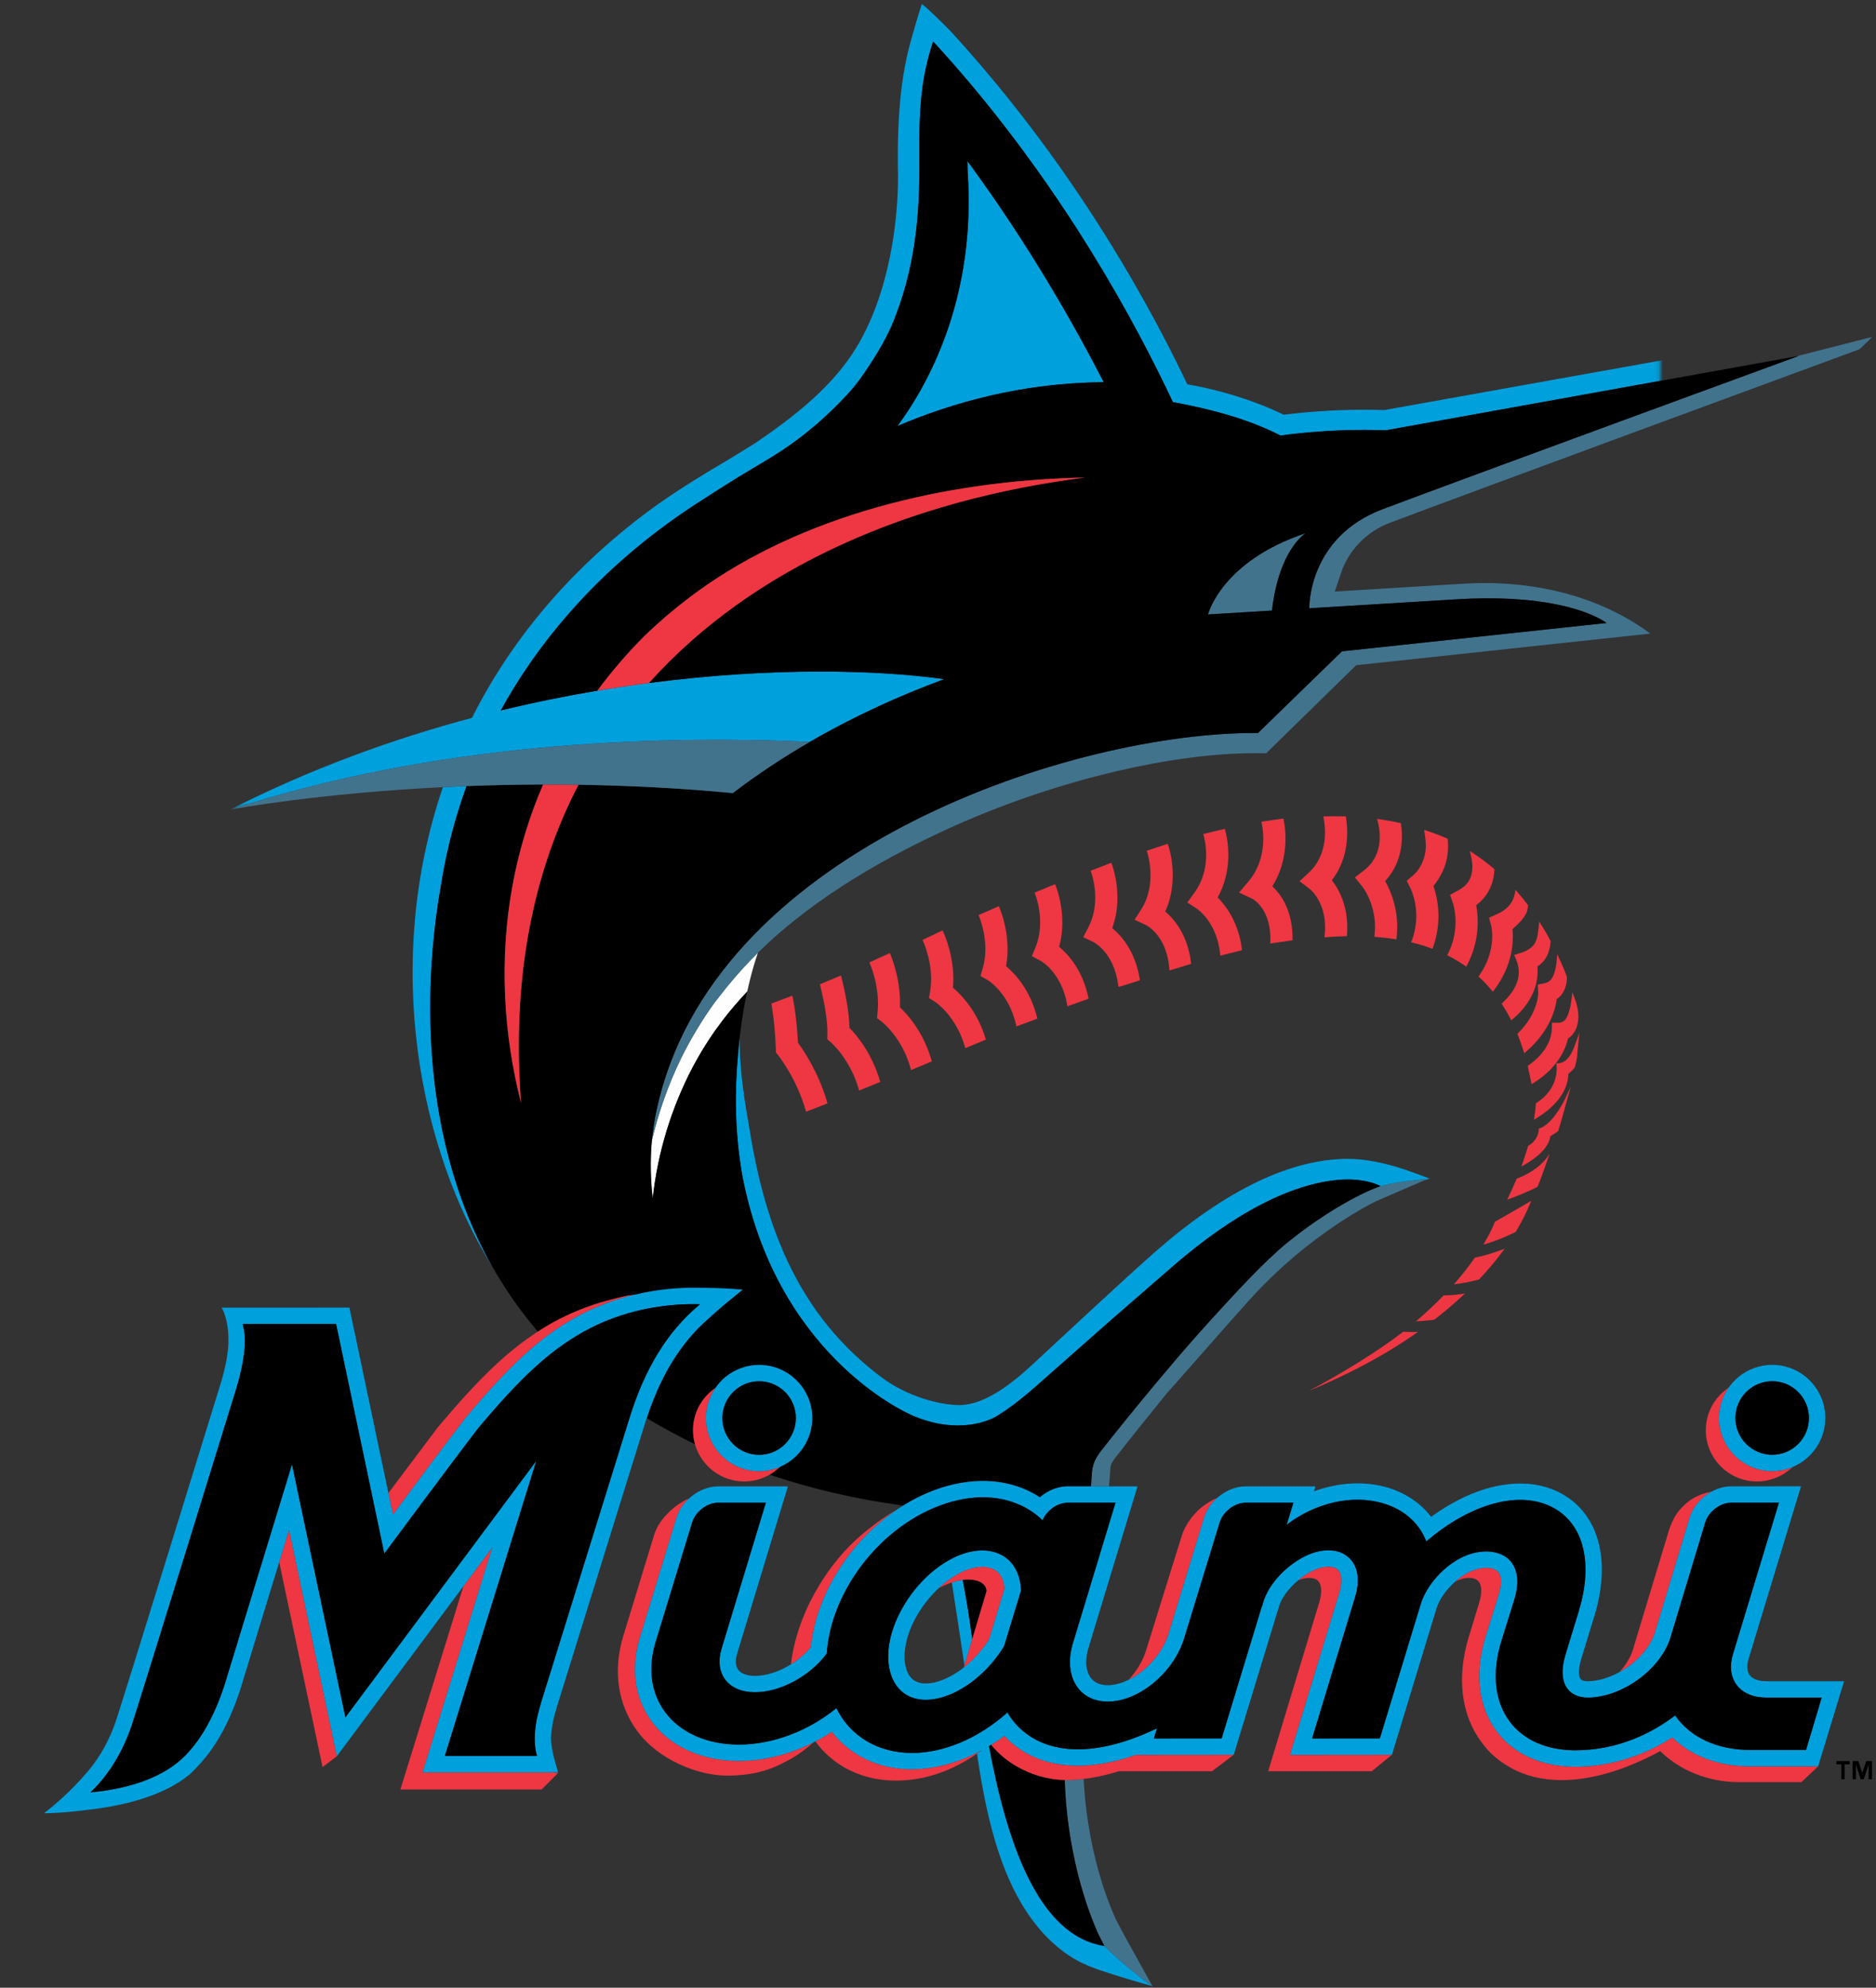 <svg width="471" height="499" viewBox="0 0 471 499" fill="none" xmlns="http://www.w3.org/2000/svg">
<rect x="0" y="0" width="471" height="499" fill="#333333" stroke="none"/>
<path fill-rule="evenodd" clip-rule="evenodd" d="M186.533 243.067C185.817 243.856 185.114 244.653 184.424 245.454C183.05 247.053 181.734 248.674 180.494 250.304C177.861 253.502 173.926 259.861 171.715 264.241C171.715 264.241 171.003 265.647 170.904 265.853C167.735 272.428 165.331 279.257 163.67 286.27C163.177 291.398 163.312 296.311 163.871 300.95C165.143 289.087 168.671 277.927 173.908 267.918C174.164 267.43 174.437 266.951 174.701 266.467C176.697 262.844 178.958 259.405 181.429 256.158C183.354 253.632 185.427 251.254 187.572 248.948C187.581 248.943 187.585 248.939 187.59 248.93C187.804 247.953 188.037 246.977 188.283 246.001C188.861 243.681 189.519 241.384 190.285 239.189L190.28 239.194C189.004 240.457 187.746 241.737 186.533 243.067Z" fill="#FEFEFE"/>
<mask id="mask0_40_329" style="mask-type:luminance" maskUnits="userSpaceOnUse" x="0" y="0" width="417" height="203">
<path fill-rule="evenodd" clip-rule="evenodd" d="M0.027 0.4H416.822V202.688H0.027V0.4Z" fill="white"/>
</mask>
<g mask="url(#mask0_40_329)">
<path fill-rule="evenodd" clip-rule="evenodd" d="M347.55 102.946L347.191 102.937C345.66 102.888 344.098 102.861 342.536 102.861C333.913 102.861 326.777 103.573 323.294 103.994L322.327 104.11L321.445 103.707C310.012 98.293 298.09 96.479 298.09 96.479L297.378 95.006C286.607 72.663 267.647 39.385 238.49 7.655C235.307 4.449 233.458 2.689 231.457 0.96C230.441 4.032 229.438 7.53 229.004 9.129C226.738 16.751 225.131 26.715 225.449 43.643C225.579 50.925 224.527 70.267 215.958 85.597C210.828 94.782 202.711 102.364 189.764 111.137L189.648 111.213C188.654 111.826 184.679 114.316 183.68 114.903C177.556 118.513 169.22 123.51 162.639 128.428C142.212 143.694 127.908 161.487 118.489 180.215C98.661 185.509 78.063 192.956 57.774 203.248C57.774 203.248 57.806 203.243 57.85 203.239C109.298 186.494 163.217 184.483 203.325 186.234C214.261 179.897 225.74 174.658 237.048 170.497C221.183 168.258 194.528 167.349 162.926 171.46C158.686 172.016 154.362 172.651 149.961 173.395C142.091 174.72 134.279 176.283 126.014 178.294C125.992 178.299 125.862 178.335 125.719 178.37C130.406 169.844 136.123 161.653 142.901 153.923C152.32 143.13 163.835 133.269 177.762 124.594L177.775 124.59C178.908 123.846 184.038 120.497 189.245 117.442C194.187 114.473 202.425 110.022 212.381 99.417C214.011 97.679 215.528 95.803 216.871 93.832C222.033 86.246 222.888 83.666 223.627 82.31C230.06 67.383 230.875 53.214 230.83 40.482C230.83 39.779 230.826 39.075 230.826 38.372C230.821 36.268 230.821 34.185 230.866 32.098C231.014 25.148 231.663 18.184 234.291 10.418C235.974 12.25 237.621 14.086 239.238 15.927C245.702 23.298 251.629 30.737 257.037 38.072C261.093 43.572 264.863 49.013 268.346 54.315C269.008 55.328 269.662 56.331 270.302 57.329C270.884 58.234 271.426 59.112 271.99 60.007C272.832 61.333 273.602 62.556 274.036 63.259C283.066 77.885 289.817 91.042 294.468 100.94C296.93 101.387 299.164 101.858 301.241 102.332C312.751 104.979 318.54 107.868 321.495 109.345H321.499C321.499 109.345 333.295 107.491 347.917 108.029L352.089 107.276L366.307 104.715L451.34 89.363L470.08 84.567L474.57 80.182L347.55 102.946Z" fill="#00A0DD"/>
</g>
<path fill-rule="evenodd" clip-rule="evenodd" d="M110.698 222.353C111.24 218.949 111.893 215.555 112.695 212.187C113.877 207.18 115.367 202.227 117.136 197.341C117.118 197.341 117.1 197.346 117.082 197.346C115.081 197.422 113.12 197.507 111.199 197.605C96.068 241.941 105.214 288.673 123.654 318.046C103.258 281.946 107.542 240.091 110.698 222.353Z" fill="#00A0DD"/>
<path fill-rule="evenodd" clip-rule="evenodd" d="M451.598 89.351C451.598 89.351 365.953 120.713 347.114 127.838C328.271 134.968 328.723 152.698 328.723 152.698L330.151 152.608L365.523 150.463C370.738 150.136 375.309 150.136 379.311 150.346C379.378 150.346 379.459 150.346 379.526 150.351C380.431 150.4 381.254 150.476 382.096 150.544C382.517 150.579 382.973 150.602 383.381 150.642C386.81 150.973 389.698 151.471 392.16 152.03C392.321 152.066 392.509 152.102 392.67 152.142C400.348 153.961 403.356 156.406 403.356 156.406L336.92 163.517L315.933 183.925L315.835 184.019C315.808 184.019 315.776 184.024 315.75 184.019C269.759 183.692 181.409 212.663 165.561 275.66C164.796 278.575 164.254 281.446 163.901 284.254C163.883 284.361 163.771 285.091 163.654 286.327C163.659 286.309 163.663 286.291 163.668 286.269C165.333 279.256 167.737 272.426 170.902 265.852C170.951 265.754 171.148 265.364 171.332 264.997C171.395 264.876 171.453 264.755 171.516 264.639C171.457 264.751 171.404 264.863 171.345 264.975C171.538 264.594 171.717 264.24 171.717 264.24C173.924 259.86 177.859 253.501 180.496 250.303C181.736 248.673 183.048 247.052 184.422 245.453C185.112 244.652 185.815 243.855 186.535 243.066C187.744 241.736 189.006 240.456 190.282 239.193V239.188C205.15 224.517 223.997 214.553 236.984 208.529C250.867 202.094 265.9 196.984 280.298 193.616C292.739 190.701 304.705 189.084 315.029 189.084H315.051L317.885 189.107L340.484 167.001L414.32 159.057C407.403 153.875 394.309 146.773 374.159 146.374C371.486 146.325 368.661 146.455 365.232 146.67L335.112 148.506L336.75 143.669C338.648 138.062 343.188 133.423 348.905 131.26C366.79 124.497 458.023 90.928 466.909 87.658L470.079 84.568L451.339 89.365L451.598 89.351Z" fill="#42738D"/>
<path fill-rule="evenodd" clip-rule="evenodd" d="M243.44 406.825C242.862 402.924 242.28 399.565 241.712 396.619C240.875 396.726 239.948 396.955 238.958 397.281C238.963 397.326 238.972 397.376 238.981 397.42L239.245 399.122C239.72 402.158 240.776 408.925 242.133 418.079L244.107 411.455C243.883 409.848 243.659 408.294 243.44 406.825Z" fill="#00A0DD"/>
<path fill-rule="evenodd" clip-rule="evenodd" d="M171.516 264.639C171.453 264.756 171.395 264.877 171.337 264.998C171.292 265.078 171.252 265.163 171.211 265.249C171.252 265.155 171.301 265.065 171.346 264.975C171.404 264.863 171.458 264.751 171.516 264.639Z" fill="#FFF100"/>
<path fill-rule="evenodd" clip-rule="evenodd" d="M267.319 446.861C267.413 449.575 267.587 452.199 267.847 454.693C267.99 456.104 268.16 457.483 268.349 458.818C268.631 460.833 268.957 462.746 269.311 464.577C270.967 473.091 273.251 479.539 274.8 483.315C275.699 485.612 277.262 488.514 277.262 488.514L277.289 488.559C280.919 492.2 284.922 495.442 289.143 498.559C289.21 498.577 289.291 498.599 289.349 498.617L282.37 486.033L280.454 482.437C280.136 481.814 273.152 467.833 272.064 446.588C270.609 446.762 269.181 446.879 267.802 446.879C267.641 446.879 267.48 446.865 267.319 446.861Z" fill="#42738D"/>
<path fill-rule="evenodd" clip-rule="evenodd" d="M346.588 297.752H346.592C346.601 297.752 345.813 298.066 345.186 298.312L345.101 298.348L344.425 298.617C344.421 298.617 344.372 298.634 344.291 298.67C344.134 298.737 343.83 298.867 343.4 299.06C343.185 299.154 342.939 299.27 342.666 299.4C339.532 300.878 332.548 304.528 324.302 311.08C323.205 311.953 322.077 312.894 320.94 313.874C314.672 319.49 306.587 328.532 305.898 329.275C292.432 343.794 276.355 364.31 276.163 364.574C275.026 366.146 274.587 367.189 274.296 368.586C274.247 368.819 274.144 369.59 274.126 369.899C274.086 370.629 274.014 371.802 273.889 373.141H278.415C278.594 371.533 278.706 369.943 278.786 368.501L278.8 368.313C278.97 367.377 279.207 367.001 280.165 365.77C282.466 362.791 288.009 355.841 292.799 349.952C300.682 341.08 307.38 333.351 313.629 326.409C329.025 309.306 345.504 301.541 345.656 301.478L357.202 296.489L358.997 295.889C358.993 295.889 358.984 295.885 358.979 295.885C355.322 296.234 350.473 296.704 346.708 297.721C346.704 297.721 346.641 297.739 346.588 297.752Z" fill="#42738D"/>
<path fill-rule="evenodd" clip-rule="evenodd" d="M327.83 133.848C306.624 140.897 303.289 154.252 303.289 154.252L319.347 153.271C321.16 137.686 327.83 133.848 327.83 133.848Z" fill="#42738D"/>
<path fill-rule="evenodd" clip-rule="evenodd" d="M242.896 40.452C242.913 41.487 242.909 42.539 242.94 42.938C245.022 72.741 234.493 94.564 225.306 106.951C239.283 100.986 256.904 96.078 277.103 95.948C270.625 83.288 258.918 62.177 242.896 40.452Z" fill="#00A0DD"/>
<path fill-rule="evenodd" clip-rule="evenodd" d="M186.288 294.678C194.651 339.591 226.767 354.459 229.315 355.458C240.601 360.236 248.744 356.649 250.777 355.176C253.789 353.295 257.026 350.742 260.057 348.064C260.558 347.616 278.269 331.965 278.269 331.965C279.764 330.666 289.541 322.166 292.026 320.012C292.85 319.295 293.709 318.552 294.587 317.786C296.606 316.04 298.567 314.427 300.469 312.94C304.27 309.967 307.847 307.504 311.182 305.462C311.737 305.121 312.292 304.794 312.834 304.476C322.065 299.084 329.376 296.998 334.609 296.348C342.359 295.323 346.576 297.745 346.589 297.754C346.639 297.741 346.706 297.723 346.71 297.723C350.471 296.702 355.319 296.232 358.977 295.882C358.771 295.806 358.542 295.721 358.319 295.636C356.035 294.794 353.121 293.746 352.978 293.697C347.731 291.906 342.574 290.92 338.459 290.92C324.178 290.92 308.066 298.61 290.575 313.782C283.645 319.792 261.812 340.151 261.593 340.357L260.612 341.266C256.332 345.261 248.373 352.695 240.878 352.74C235.927 352.74 227.708 350.563 221.342 345.785C203.287 332.22 192.909 313.093 188.231 283.759C187.076 277.127 185.634 269.214 185.711 260.414C185.54 261.923 185.379 263.517 185.254 265.201C184.52 273.28 184.385 283.594 186.288 294.678Z" fill="#00A0DD"/>
<path fill-rule="evenodd" clip-rule="evenodd" d="M395.273 268.12L395.322 268.062L395.349 267.986C395.922 266.23 395.994 265.017 396.066 263.843C396.092 263.427 396.522 259.289 396.522 259.289L395.398 262.392C394.449 265.017 393.294 266.468 391.862 266.83C391.602 266.902 391.378 266.933 391.168 266.933L390.707 266.938L390.783 267.39C390.814 267.628 391.607 273.149 385.769 276.866L385.599 276.974L385.585 277.171C385.527 278.076 385.42 279.061 385.254 280.27L385.142 281.098L385.854 280.66C386.897 280.019 387.873 279.316 388.746 278.582C391.978 275.863 393.706 272.746 393.764 269.562C394.046 269.352 394.633 268.873 395.273 268.12Z" fill="#EE3742"/>
<path fill-rule="evenodd" clip-rule="evenodd" d="M391.076 284.044L391.184 283.968L391.224 283.842C392.016 281.352 392.67 278.983 393.31 276.579L394.353 272.826L392.777 276.193C391.645 278.433 389.218 282.329 386.586 283.265L386.322 283.359V283.641C386.322 283.722 386.295 285.629 384.468 287.112C384.227 287.309 384.007 287.461 383.783 287.595L383.649 287.676L383.609 287.828C383.246 289.091 382.825 290.408 382.319 291.845L381.966 292.857L382.893 292.32C385.118 291.03 388.86 288.419 389.236 285.235C389.554 285.052 390.239 284.635 391.076 284.044Z" fill="#EE3742"/>
<path fill-rule="evenodd" clip-rule="evenodd" d="M386.031 297.93L386.089 297.795C386.958 295.731 388.171 292.144 389.089 289.537C388.072 291.342 385.673 294.011 380.923 295.852L380.766 295.91L380.704 296.067C380.072 297.585 379.455 298.973 378.814 300.303L378.394 301.185L379.311 300.845C379.692 300.706 383.139 299.416 385.906 297.997L386.031 297.93Z" fill="#EE3742"/>
<path fill-rule="evenodd" clip-rule="evenodd" d="M359.981 331.324L360.089 331.311L360.174 331.244C362.542 329.403 364.798 327.5 366.88 325.583L367.811 324.723L366.558 324.898C365.165 325.091 363.836 325.194 362.605 325.203H362.439L362.323 325.323C360.478 327.231 358.482 329.121 356.386 330.939L355.504 331.705L356.673 331.634C357.694 331.571 358.808 331.468 359.981 331.324Z" fill="#EE3742"/>
<path fill-rule="evenodd" clip-rule="evenodd" d="M371.335 321.2L371.416 321.12C373.439 318.975 375.315 316.762 376.976 314.541L377.782 313.466L376.524 313.932C374.433 314.707 372.392 315.293 370.453 315.679L370.297 315.71L370.207 315.84C368.86 317.77 367.342 319.718 365.699 321.63L365.019 322.419L366.048 322.28C367.664 322.06 369.406 321.711 371.228 321.232L371.335 321.2Z" fill="#EE3742"/>
<path fill-rule="evenodd" clip-rule="evenodd" d="M354.339 334.384C353.663 334.384 353.023 334.366 352.446 334.325L352.294 334.312L352.177 334.406L352.025 334.522L351.891 334.63C346.03 339.171 336.15 345.257 328.593 349.158C331.132 348.128 343.873 342.825 354.939 335.105L355.991 334.37L354.711 334.384H354.339Z" fill="#EE3742"/>
<path fill-rule="evenodd" clip-rule="evenodd" d="M380.553 309.254L380.612 309.156C381.919 306.975 383.056 304.754 383.992 302.541L384.462 301.44L383.428 302.049L383.423 302.053L375.557 306.59L375.307 306.738C375.307 306.738 375.195 307.038 375.074 307.329C374.783 308.036 374.116 309.528 372.916 311.601L372.41 312.474L373.373 312.174C375.692 311.462 378.069 310.495 380.451 309.304L380.553 309.254Z" fill="#EE3742"/>
<path fill-rule="evenodd" clip-rule="evenodd" d="M200.348 261.781C199.981 254.714 199.036 250.437 199.028 250.397L198.92 249.963L198.504 250.119L193.978 251.821L193.651 251.947L193.731 252.282C193.736 252.318 194.578 257.034 194.784 263.348L194.81 264.078L194.815 264.208L194.895 264.316L195.334 264.858C195.379 264.916 199.945 270.626 202.255 278.669L202.376 279.085L207.757 277.007L207.659 276.663C205.497 269.139 201.606 263.483 200.348 261.781Z" fill="#EE3742"/>
<path fill-rule="evenodd" clip-rule="evenodd" d="M208.625 261.682C208.669 261.723 213.357 265.771 215.582 273.34L215.703 273.756L221.003 271.611L220.9 271.271C218.823 264.217 214.964 259.748 213.281 258.05C213.178 253.818 212.13 248.807 211.262 245.327L211.15 244.88L210.724 245.059C209.198 245.704 207.68 246.34 206.171 246.967L205.854 247.101L205.934 247.428C206.803 250.939 207.814 255.905 207.734 259.649L207.711 260.724L207.707 260.912L207.855 261.033L208.625 261.682Z" fill="#EE3742"/>
<path fill-rule="evenodd" clip-rule="evenodd" d="M228.619 268.195L228.74 268.624L233.951 266.452L233.853 266.117C231.793 258.947 227.737 254.553 225.942 252.887C226.22 246.286 224.008 240.697 223.56 239.636L223.404 239.269L223.037 239.43L218.26 241.607L218.412 241.947C218.439 242.005 220.955 247.702 220.337 254.052L220.216 255.377L220.194 255.597L220.373 255.727L221.385 256.488C221.434 256.528 226.479 260.425 228.619 268.195Z" fill="#EE3742"/>
<path fill-rule="evenodd" clip-rule="evenodd" d="M242.233 262.706L242.354 263.132C242.354 263.132 245.716 261.734 247.198 261.121L247.529 260.982L247.422 260.637C245.331 253.884 241.477 249.831 239.252 247.95C239.928 240.574 236.933 234.201 236.803 233.928L236.633 233.574L236.275 233.745L231.964 235.8L231.605 235.97L231.776 236.324C231.802 236.387 234.596 242.451 233.544 248.72L233.28 250.283L233.235 250.543L233.454 250.682L234.793 251.533C234.842 251.569 239.995 254.968 242.233 262.706Z" fill="#EE3742"/>
<path fill-rule="evenodd" clip-rule="evenodd" d="M255.104 257.292L255.194 257.677L260.449 255.716L260.369 255.38C258.627 248.452 254.822 244.412 252.579 242.545C254.007 234.981 251.053 228.142 250.923 227.856L250.766 227.493L250.403 227.65L246.03 229.58L245.671 229.737L245.828 230.099C245.855 230.162 248.595 236.611 246.773 242.921L246.249 244.712L246.164 245.008L246.432 245.165L248.044 246.1C248.098 246.132 253.309 249.285 255.104 257.292Z" fill="#EE3742"/>
<path fill-rule="evenodd" clip-rule="evenodd" d="M267.92 252.229L267.987 252.619L273.301 250.725L273.234 250.393C271.797 243.465 268.113 239.515 265.91 237.697C268.095 229.918 265.167 222.641 265.042 222.332L264.889 221.969L264.527 222.117L260.104 223.935L259.737 224.087L259.889 224.45C259.916 224.522 262.624 231.302 260.023 237.715L259.195 239.708L259.056 240.039L259.374 240.21L261.286 241.222C261.492 241.334 266.532 244.191 267.92 252.229Z" fill="#EE3742"/>
<path fill-rule="evenodd" clip-rule="evenodd" d="M280.745 247.329L280.794 247.723L281.188 247.674C281.188 247.674 284.568 246.644 285.875 246.196L286.193 246.089L286.139 245.757C285.025 238.717 281.434 234.799 279.241 233.003C282.182 225.023 279.276 217.293 279.151 216.966L279.008 216.599L278.641 216.738L274.177 218.453L273.81 218.596L273.949 218.968C273.98 219.04 276.649 226.227 273.286 232.716L272.154 234.911L271.966 235.274L272.333 235.448L274.562 236.514C274.607 236.537 279.729 239.147 280.745 247.329Z" fill="#EE3742"/>
<path fill-rule="evenodd" clip-rule="evenodd" d="M293.574 243.142L293.615 243.634L294.085 243.487C295.643 242.994 297.192 242.519 298.736 242.058L299.054 241.964L299.014 241.633C298.167 234.579 294.702 230.643 292.549 228.833C296.117 220.987 293.601 213.074 293.297 212.187L293.176 211.829L288.256 213.455L287.884 213.585L288.014 213.956C288.041 214.032 290.651 221.704 286.559 228.233L285.1 230.517L284.858 230.898L285.265 231.086L287.719 232.228C287.925 232.331 292.921 234.879 293.574 243.142Z" fill="#EE3742"/>
<path fill-rule="evenodd" clip-rule="evenodd" d="M306.323 239.448L306.367 239.914L306.815 239.793C308.391 239.381 309.958 238.987 311.484 238.624L311.829 238.544L311.784 238.19C310.952 231.513 307.719 227.317 305.718 225.297C309.577 218.351 308.337 211.221 307.621 208.454L307.522 208.082L307.151 208.167C305.656 208.503 304.089 208.875 302.49 209.278L302.101 209.376L302.204 209.766C302.719 211.678 304.071 218.382 299.827 224.186L298.34 226.219L298.094 226.56L298.443 226.788L300.552 228.163C300.601 228.199 305.566 231.575 306.323 239.448Z" fill="#EE3742"/>
<path fill-rule="evenodd" clip-rule="evenodd" d="M318.923 236.851C318.923 236.851 322.71 236.327 324.183 236.094L324.519 236.044V235.704C324.528 228.798 321.824 224.737 319.442 222.506C323.807 215.565 322.742 208.023 322.303 205.86L322.227 205.498L321.864 205.542C320.347 205.735 318.744 205.968 317.105 206.232L316.689 206.299L316.783 206.711C316.98 207.567 318.56 215.265 313.443 221.288L311.415 223.675L311.08 224.069L311.55 224.289L314.388 225.614C314.433 225.641 319.263 228.073 318.936 236.456L318.923 236.851Z" fill="#EE3742"/>
<path fill-rule="evenodd" clip-rule="evenodd" d="M332.521 235.307L332.996 235.271C334.608 235.15 336.224 235.069 337.8 235.029L338.158 235.02L338.185 234.666C338.731 227.77 336.13 223.211 334.388 220.976C338.717 215.392 338.485 208.764 337.952 205.279L337.903 204.952L337.571 204.944C336.783 204.921 335.982 204.908 335.185 204.908C334.361 204.908 333.538 204.921 332.705 204.944L332.235 204.952L332.324 205.414C332.727 207.416 333.654 214.303 328.685 218.988L326.625 220.9L326.281 221.218L326.652 221.5L328.886 223.211C329.065 223.359 333.444 226.95 332.575 234.832L332.521 235.307Z" fill="#EE3742"/>
<path fill-rule="evenodd" clip-rule="evenodd" d="M351.755 206.913L351.715 206.644L351.451 206.586C349.786 206.218 348.062 205.909 346.325 205.668L345.725 205.583L345.886 206.165C346.41 208.032 347.708 214.445 342.435 218.516L340.483 220.021L340.165 220.272L340.42 220.585L341.983 222.493C342.023 222.538 345.958 227.486 345.103 234.772L345.054 235.18L345.466 235.211C347.059 235.337 348.649 235.52 350.184 235.758L350.587 235.82L350.636 235.413C351.406 228.892 349.24 223.787 347.762 221.185C352.557 216.062 352.158 209.515 351.755 206.913Z" fill="#EE3742"/>
<path fill-rule="evenodd" clip-rule="evenodd" d="M354.302 236.562L354.732 236.67C356.317 237.064 357.843 237.529 359.272 238.053L359.648 238.188L359.782 237.812C362.159 231.161 360.915 225.393 359.894 222.424C361.671 220.189 363.892 216.633 363.525 211.268L363.493 210.919L363.484 210.803L363.466 210.565L363.251 210.471C361.613 209.755 359.903 209.105 358.166 208.541L357.552 208.344L357.655 208.98C357.808 209.929 357.911 210.852 357.969 211.73C358.161 214.685 356.876 217.959 354.844 219.692L353.42 220.915L353.183 221.116L353.322 221.394L354.159 223.069C354.28 223.311 357.087 229.065 354.459 236.146L354.302 236.562Z" fill="#EE3742"/>
<path fill-rule="evenodd" clip-rule="evenodd" d="M363.348 239.803L363.697 239.982C365.116 240.712 366.481 241.527 367.762 242.418L368.129 242.673L368.339 242.275C371.567 236.121 371.191 230.308 370.627 227.241C372.682 225.691 374.07 223.663 374.75 221.222C374.996 220.344 375.144 219.39 375.193 218.392L375.202 218.194L375.055 218.069C373.425 216.681 371.675 215.373 369.861 214.186L369.02 213.635L369.257 214.612C369.741 216.582 369.781 218.306 369.378 219.74C368.926 221.361 367.869 222.592 366.146 223.506L364.359 224.473L364.068 224.63L364.176 224.948L364.821 226.869C364.901 227.115 366.799 232.982 363.527 239.449L363.348 239.803Z" fill="#EE3742"/>
<path fill-rule="evenodd" clip-rule="evenodd" d="M381.371 224.423L381.031 224.029L380.489 223.398L380.341 224.217C380.27 224.607 380.18 224.961 380.064 225.297C379.437 227.128 378.063 228.499 375.86 229.48L374.159 230.241L373.85 230.38L373.94 230.702L374.414 232.502C374.427 232.561 375.873 238.512 371.397 244.863L371.2 245.145L371.455 245.382C372.498 246.35 373.519 247.424 374.486 248.58L374.808 248.96L375.108 248.566C379.773 242.422 380.037 236.403 379.746 233.232C383.341 230.156 383.493 228.629 383.592 227.617L383.614 227.42L383.632 227.267L383.542 227.142C382.616 225.861 382.222 225.409 381.371 224.423Z" fill="#EE3742"/>
<path fill-rule="evenodd" clip-rule="evenodd" d="M387.371 232.842L387.067 232.35L386.458 231.351L386.337 232.515C385.974 236.094 385.603 237.652 382.536 238.969L380.168 239.744L380.311 240.129C380.311 240.129 380.916 241.409 381.046 242.081C381.171 242.748 382.639 246.743 377.245 251.728L377.003 251.956L377.182 252.238C377.903 253.344 378.583 254.518 379.206 255.718L379.434 256.161L379.814 255.834C385.769 250.742 386.27 245.467 385.979 242.619C387.958 241.405 389.05 239.376 389.319 236.434L389.328 236.318L389.278 236.219C388.468 234.62 388.119 234.065 387.371 232.842Z" fill="#EE3742"/>
<path fill-rule="evenodd" clip-rule="evenodd" d="M392.025 241.871L391.6 240.94L390.977 239.556L390.843 241.065C390.642 243.43 389.993 246.336 388.068 246.757L386.425 247.12L386.098 247.192L386.111 247.527L386.196 249.207C386.196 249.252 386.317 254.245 381.155 259.35L380.967 259.538L381.066 259.78C381.572 261.043 382.055 262.409 382.503 263.842L382.682 264.42L383.139 264.021C388.958 258.988 390.476 253.645 390.857 250.779C392.07 250.08 393.399 248.28 393.399 245.279V245.212L393.373 245.14C392.728 243.407 392.54 242.991 392.025 241.871Z" fill="#EE3742"/>
<path fill-rule="evenodd" clip-rule="evenodd" d="M391.42 256.754L389.674 256.732L389.66 257.041L389.593 258.742C389.499 259.441 389.289 263.543 383.76 267.448L383.541 267.601L383.603 267.86C383.917 269.159 384.172 270.382 384.4 271.609L384.503 272.173L384.995 271.873C391.115 268.125 393.072 263.324 393.694 260.668C394.262 260.386 395.019 259.66 395.556 258.554C396.273 257.076 396.823 254.501 395.341 250.61L394.768 249.105L394.58 250.704C394.276 253.292 393.689 255.151 392.888 256.073C392.543 256.467 391.872 256.75 391.42 256.754Z" fill="#EE3742"/>
<path fill-rule="evenodd" clip-rule="evenodd" d="M244.107 411.454L247.706 399.398C247.661 398.507 247.142 397.737 246.233 397.222C245.226 396.653 243.69 396.362 241.711 396.617C242.28 399.564 242.862 402.927 243.439 406.824C243.659 408.292 243.883 409.846 244.107 411.454Z" fill="black"/>
<path fill-rule="evenodd" clip-rule="evenodd" d="M225.307 106.952C234.494 94.565 245.019 72.742 242.937 42.939C242.91 42.54 242.915 41.488 242.897 40.453C258.915 62.178 270.626 83.289 277.1 95.944C256.905 96.079 239.284 100.987 225.307 106.952ZM327.831 133.849C327.831 133.849 321.161 137.687 319.347 153.272L303.289 154.253C303.289 154.253 306.624 140.898 327.831 133.849ZM165.56 275.656C181.412 212.664 269.762 183.693 315.748 184.02H315.838L315.936 183.926L336.919 163.514L403.355 156.402C403.355 156.402 400.342 153.962 392.669 152.139C392.512 152.103 392.324 152.067 392.158 152.031C389.701 151.472 386.809 150.975 383.384 150.643C382.976 150.603 382.52 150.58 382.094 150.545C381.253 150.477 380.429 150.401 379.529 150.352C379.462 150.348 379.382 150.348 379.31 150.343C375.308 150.137 370.741 150.137 365.521 150.464L330.15 152.609L328.722 152.699C328.722 152.699 328.274 134.964 347.113 127.839C365.956 120.714 451.584 89.357 451.597 89.352L366.309 104.713L352.086 107.275L347.914 108.027C333.297 107.494 321.501 109.348 321.501 109.348C318.546 107.87 312.758 104.977 301.239 102.335C299.166 101.856 296.932 101.39 294.465 100.938C289.814 91.041 283.063 77.888 274.038 63.257C273.375 62.187 272.677 61.094 271.992 60.01C271.423 59.114 270.881 58.232 270.304 57.328C269.659 56.329 269.006 55.326 268.343 54.318C264.86 49.011 261.095 43.575 257.039 38.075C251.627 30.739 245.704 23.297 239.239 15.93C237.619 14.089 235.971 12.253 234.288 10.421V10.417C231.665 18.182 231.015 25.151 230.868 32.101C230.818 34.183 230.818 36.27 230.823 38.375C230.827 39.074 230.827 39.777 230.827 40.484C230.877 53.212 230.062 67.386 223.629 82.312C222.886 83.665 222.035 86.244 216.873 93.831C215.53 95.801 214.012 97.682 212.383 99.42C202.426 110.024 194.185 114.476 189.242 117.445C184.04 120.495 178.91 123.845 177.773 124.588L177.764 124.597C177.701 124.637 177.638 124.678 177.576 124.718C177.558 124.727 177.54 124.745 177.54 124.745H177.535C163.827 133.307 152.335 143.164 142.903 153.926C136.125 161.651 130.404 169.842 125.716 178.373C125.864 178.333 125.994 178.301 126.012 178.297C134.28 176.282 142.092 174.719 149.958 173.393C153.567 168.534 157.546 163.895 161.934 159.51C165.475 156.111 169.24 152.896 173.229 149.882C197.99 131.18 232.538 121.108 269.838 119.944C270.684 119.917 271.54 119.908 272.39 119.89C228.553 125.47 189.086 142.3 162.928 171.463C194.529 167.347 221.184 168.256 237.05 170.5C225.742 174.661 214.263 179.9 203.322 186.237C196.62 190.12 190.12 194.41 183.991 199.103C170.467 197.814 157.452 197.187 145.24 197.003C133.9 218.844 128.407 245.405 130.824 276.933C128.59 268.195 127.221 259.221 126.818 250.139C125.989 231.415 129.199 213.537 136.353 196.945C129.634 196.958 123.218 197.106 117.134 197.343C115.366 202.229 113.88 207.182 112.693 212.189C111.896 215.557 111.243 218.947 110.697 222.355C107.54 240.089 103.256 281.949 123.652 318.049C126.813 323.638 130.596 329.079 135.033 334.283C136.183 333.539 137.352 332.827 138.551 332.142L138.56 332.138C142.8 329.764 147.671 327.78 152.273 326.548C156.799 325.335 157.82 325.214 157.86 325.209L159.221 325.053C165.076 323.647 170.31 323.284 174.075 323.284C182.697 323.297 186.422 323.776 186.422 323.776C182.952 326.616 181.197 327.968 177.858 331.031C171.12 336.871 165.936 345.071 162.372 356.012C166.07 358.233 170.099 360.436 174.487 362.559C174.173 361.444 173.994 360.271 173.994 359.052C173.994 354.704 176.157 350.87 179.46 348.542C179.545 348.466 179.626 348.385 179.716 348.313C180.374 347.377 181.148 346.513 182.044 345.761C184.443 343.754 187.474 342.653 190.585 342.653C197.936 342.653 203.917 348.636 203.917 355.989C203.917 361.242 200.837 365.963 196.06 368.126C195.837 368.305 195.613 368.475 195.376 368.636C194.713 369.232 193.983 369.76 193.204 370.208C203.111 373.549 214.277 376.281 226.776 377.96C226.915 377.875 227.049 377.776 227.188 377.696C229.09 376.545 231.038 375.546 232.972 374.736C242.046 370.925 251.098 370.804 258.458 374.395C259.349 374.83 260.231 375.331 261.073 375.887C263.105 374.14 265.626 373.146 268.048 373.141H273.89C274.015 371.802 274.087 370.629 274.127 369.899C274.145 369.59 274.248 368.82 274.293 368.587C274.584 367.19 275.027 366.146 276.164 364.574C276.352 364.31 292.433 343.795 305.895 329.276C306.589 328.532 314.674 319.486 320.941 313.875C322.15 312.791 323.3 311.824 324.303 311.08C332.55 304.528 339.533 300.879 342.663 299.401C342.94 299.271 343.186 299.154 343.401 299.06C343.831 298.868 344.131 298.738 344.292 298.671C344.373 298.635 344.418 298.617 344.427 298.617C344.427 298.617 344.771 298.478 345.183 298.312C345.814 298.066 346.602 297.753 346.593 297.753H346.589C346.575 297.748 342.358 295.321 334.609 296.351C329.38 297 322.065 299.087 312.834 304.475C312.292 304.793 311.741 305.12 311.186 305.464C307.846 307.502 304.274 309.97 300.469 312.943C298.566 314.426 296.605 316.038 294.591 317.789C293.709 318.555 292.849 319.294 292.025 320.015C289.541 322.169 279.768 330.664 278.273 331.967C278.273 331.967 260.558 347.619 260.057 348.063C257.026 350.741 253.789 353.298 250.776 355.174C248.744 356.652 240.605 360.235 229.319 355.456C226.767 354.462 194.65 339.589 186.288 294.676C184.385 283.597 184.519 273.278 185.253 265.204C185.383 263.516 185.54 261.921 185.71 260.417C186.279 255.45 187.026 251.491 187.572 248.948C185.428 251.254 183.355 253.632 181.43 256.158C178.955 259.404 176.698 262.844 174.702 266.467C174.437 266.951 174.164 267.43 173.909 267.918C168.671 277.927 165.144 289.087 163.872 300.95C163.125 294.295 163.393 289.06 163.653 286.328C163.769 285.088 163.886 284.362 163.899 284.255C164.253 281.442 164.794 278.576 165.56 275.656Z" fill="black"/>
<path fill-rule="evenodd" clip-rule="evenodd" d="M277.261 488.515C277.261 488.515 275.698 485.613 274.799 483.316C273.25 479.541 270.966 473.092 269.315 464.574C268.961 462.747 268.634 460.83 268.352 458.819C268.164 457.48 267.994 456.106 267.846 454.69C267.586 452.2 267.416 449.576 267.318 446.862C262.675 446.764 258.512 445.326 255.136 443.36C252.706 441.949 250.588 440.163 248.829 438C248.641 438.116 248.453 438.232 248.269 438.344C252.683 461.887 260.356 485.927 277.288 488.56L277.261 488.515Z" fill="black"/>
<path fill-rule="evenodd" clip-rule="evenodd" d="M439.161 443.417C433.018 443.377 427.445 441.769 423.04 438.773C421.903 437.998 420.833 437.12 419.857 436.153C412.353 440.967 403.937 443.507 395.48 443.507C387.024 443.507 380.008 440.345 375.729 434.599C371.212 428.54 370.209 420.219 372.904 411.164L376.118 400.855C377.139 397.809 377.09 395.476 375.988 394.446C374.775 393.313 372.089 393.286 369.457 394.37C368.208 394.89 366.891 395.718 365.651 396.766C365.557 396.847 365.481 396.936 365.387 397.017C365.633 396.905 365.835 396.815 365.965 396.762C368.069 395.866 370.057 395.893 371.041 396.815C372.017 397.729 372.152 399.762 371.404 402.256L368.687 411.177C365.683 421.254 366.865 430.578 372.008 437.438C373.468 439.382 375.218 441.465 379.194 443.731C382.856 445.817 387.194 446.879 392.082 446.879C399.541 446.879 407.859 444.434 416.817 439.61C421.826 444.51 428.895 447.336 436.313 447.385H452.282L456.472 443.417H439.161Z" fill="#EE3742"/>
<path fill-rule="evenodd" clip-rule="evenodd" d="M323.882 440.546L336.252 399.873C337.08 397.2 336.941 395.023 335.876 394.056C334.792 393.062 332.581 393.044 330.253 394.007C329.035 394.513 327.804 395.234 326.604 396.152C326.363 396.336 326.139 396.528 325.91 396.721C327.974 395.915 329.895 395.906 330.862 396.815C331.838 397.728 331.972 399.766 331.224 402.256L318.403 444.644H344.427L349.472 440.519L323.882 440.546Z" fill="#EE3742"/>
<path fill-rule="evenodd" clip-rule="evenodd" d="M285.154 440.541C274.365 444.299 264.848 444.146 257.635 440.085C255.59 438.938 253.754 437.487 252.183 435.776C251.628 436.184 251.046 436.591 250.419 437.017C249.882 437.375 249.358 437.671 248.83 438.002C250.585 440.161 252.702 441.948 255.133 443.363C258.508 445.324 262.676 446.766 267.319 446.86C267.48 446.865 267.641 446.878 267.807 446.878C269.181 446.878 270.609 446.762 272.064 446.592C274.894 446.251 277.848 445.624 280.91 444.644H304.315L309.755 440.519L285.154 440.541Z" fill="#EE3742"/>
<path fill-rule="evenodd" clip-rule="evenodd" d="M196.061 368.127C195.972 368.167 195.896 368.221 195.806 368.257C194.15 368.964 192.39 369.323 190.586 369.323C183.235 369.323 177.254 363.339 177.254 355.99C177.254 353.2 178.141 350.536 179.717 348.31C179.627 348.386 179.546 348.467 179.461 348.543C176.157 350.867 173.991 354.705 173.991 359.054C173.991 360.272 174.17 361.441 174.488 362.556C176.01 367.948 180.957 371.907 186.839 371.907C189.158 371.907 191.325 371.284 193.205 370.209C193.984 369.761 194.709 369.233 195.376 368.637C195.609 368.476 195.838 368.306 196.061 368.127Z" fill="#EE3742"/>
<path fill-rule="evenodd" clip-rule="evenodd" d="M444.938 369.31C437.587 369.31 431.606 363.331 431.606 355.978C431.606 353.143 432.515 350.434 434.144 348.181C434.005 348.298 433.875 348.423 433.741 348.544C430.437 350.868 428.271 354.706 428.271 359.05C428.271 366.148 434.023 371.908 441.119 371.908C444.4 371.908 447.387 370.663 449.661 368.638C449.862 368.495 450.059 368.352 450.252 368.195C450.216 368.208 450.189 368.231 450.158 368.244C448.497 368.952 446.742 369.31 444.938 369.31Z" fill="#EE3742"/>
<path fill-rule="evenodd" clip-rule="evenodd" d="M415.498 409.836L424.187 381.049C424.277 380.763 424.38 380.467 424.514 380.154L424.59 379.974C424.724 379.674 424.818 379.477 424.921 379.28L425.042 379.061C425.185 378.81 425.288 378.635 425.4 378.461L425.53 378.259C425.705 378 425.83 377.834 425.96 377.664C426.976 376.338 428.27 375.259 429.68 374.479C426.331 375.08 424.017 376.575 422.405 378.313C420.033 380.597 419.195 383.575 418.645 385.393L409.955 414.18C409.373 416.083 408.205 417.982 406.598 419.76C406.66 419.724 406.732 419.697 406.799 419.657C411.048 417.257 414.378 413.49 415.498 409.836Z" fill="#EE3742"/>
<path fill-rule="evenodd" clip-rule="evenodd" d="M293.308 410.422L302.288 381.044C302.373 380.757 302.481 380.47 302.606 380.157L302.687 379.973C302.821 379.678 302.91 379.485 303.009 379.293L303.139 379.064C303.282 378.814 303.385 378.634 303.492 378.464L303.676 378.187C303.801 378.007 303.927 377.833 304.057 377.667C304.509 377.08 305.024 376.552 305.57 376.059C304.746 376.386 304.025 376.794 303.354 377.233C299.817 379.324 297.476 382.996 296.755 385.374L287.6 414.757C286.785 417.193 285.285 419.602 283.369 421.689C283.557 421.6 283.75 421.524 283.938 421.421C288.218 419.11 291.812 414.9 293.308 410.422Z" fill="#EE3742"/>
<path fill-rule="evenodd" clip-rule="evenodd" d="M246.629 439.3C240.8 442.461 234.689 444.145 228.892 444.145C223.945 444.145 219.441 442.958 215.502 440.621C212.901 439.08 210.662 437.101 208.845 434.732C208.151 435.188 207.421 435.641 206.669 436.08C206.056 436.442 205.388 436.801 204.708 437.154C206.579 439.721 208.898 441.87 211.652 443.5C215.569 445.82 220.037 446.998 224.943 446.998H224.952C231.985 446.998 238.821 444.705 245.304 440.231C245.581 440.039 245.863 439.868 246.141 439.667L246.629 439.3Z" fill="#EE3742"/>
<path fill-rule="evenodd" clip-rule="evenodd" d="M185.456 442.072H185.335C176.121 442.01 168.215 438.409 163.645 432.184C159.347 426.34 158.29 418.843 160.659 411.086L169.836 381.046C169.921 380.768 170.024 380.477 170.158 380.15L170.234 379.98C170.369 379.675 170.467 379.474 170.57 379.281L170.691 379.062C170.834 378.806 170.942 378.623 171.058 378.444L171.201 378.233C171.363 377.991 171.492 377.817 171.627 377.642C172.052 377.096 172.531 376.603 173.037 376.142C170.664 377.226 168.806 378.663 167.414 380.172C165.713 381.892 164.701 383.773 164.213 385.39L156.5 410.648C153.827 419.398 155.085 427.894 159.996 434.571C165.391 441.92 175.414 445.762 182.523 445.762C187.985 445.762 192.475 444.768 196.706 442.525C199.298 441.28 201.783 439.582 204.298 437.365C198.241 440.442 191.732 442.072 185.456 442.072Z" fill="#EE3742"/>
<path fill-rule="evenodd" clip-rule="evenodd" d="M199.856 416.967C201.271 415.941 202.525 414.79 203.577 413.545C204.279 406.725 206.858 399.757 211.039 393.379C214.796 387.647 219.653 382.721 225.164 378.995C222.693 380.397 220.459 381.942 218.417 383.599C212.177 388.359 207.758 394.145 204.494 400.025C201.325 405.731 199.292 411.871 198.558 417.836C198.997 417.563 199.431 417.276 199.856 416.967Z" fill="#EE3742"/>
<path fill-rule="evenodd" clip-rule="evenodd" d="M241.713 396.617C243.687 396.362 245.227 396.653 246.234 397.222C247.143 397.737 247.663 398.507 247.703 399.398L244.108 411.454L242.129 418.077L241.973 418.606C242.402 418.266 242.837 417.93 243.257 417.553C244.757 416.206 246.132 414.674 247.34 413.004C247.694 412.515 248.016 412.036 248.33 411.544L252.211 398.807C251.951 395.878 250.698 394.163 248.388 393.549C247.837 393.406 247.237 393.33 246.602 393.33C244.153 393.33 241.247 394.427 238.422 396.425C238.011 396.711 237.576 397.038 237.142 397.392C236.69 397.755 236.296 398.1 235.857 398.498C235.786 398.561 235.727 398.637 235.656 398.704C236.833 398.086 237.93 397.62 238.955 397.28C239.945 396.958 240.876 396.725 241.713 396.617Z" fill="#EE3742"/>
<path fill-rule="evenodd" clip-rule="evenodd" d="M444.938 365.208C439.848 365.208 435.707 361.065 435.707 355.973C435.707 350.886 439.848 346.743 444.938 346.743C450.024 346.743 454.165 350.886 454.165 355.973C454.165 361.065 450.024 365.208 444.938 365.208ZM458.265 355.978C458.265 348.624 452.289 342.641 444.938 342.641C441.822 342.641 438.787 343.743 436.396 345.745C435.532 346.466 434.789 347.294 434.144 348.181C432.515 350.433 431.606 353.143 431.606 355.978C431.606 363.331 437.587 369.31 444.938 369.31C446.742 369.31 448.497 368.951 450.158 368.244C450.189 368.23 450.216 368.208 450.252 368.195C455.118 366.072 458.265 361.289 458.265 355.978Z" fill="#00A0DD"/>
<path fill-rule="evenodd" clip-rule="evenodd" d="M230.055 422.155C228.976 421.667 228.175 420.736 227.674 419.383C226.572 416.441 227.078 412.128 229.035 407.847C230.548 404.524 232.898 401.295 235.656 398.702C235.728 398.64 235.786 398.559 235.857 398.496C236.296 398.098 236.69 397.757 237.142 397.395C237.576 397.041 238.011 396.714 238.423 396.423C241.247 394.43 244.153 393.328 246.602 393.328C247.237 393.328 247.837 393.404 248.388 393.548C250.698 394.161 251.952 395.881 252.211 398.805L248.33 411.546C248.016 412.039 247.694 412.514 247.34 413.002C246.132 414.672 244.757 416.204 243.258 417.552C242.837 417.932 242.402 418.268 241.973 418.609C237.67 421.994 232.93 423.459 230.055 422.155ZM256.352 399.293C256.164 394.233 253.648 390.695 249.436 389.584C248.522 389.343 247.578 389.226 246.602 389.226C238.987 389.226 229.791 396.302 225.301 406.141C222.87 411.47 222.333 416.826 223.828 420.825C224.719 423.199 226.286 424.95 228.363 425.89C234.573 428.712 244.372 424.108 250.667 415.407C251.159 414.726 251.629 414.023 252.095 413.257L256.352 399.293Z" fill="#00A0DD"/>
<path fill-rule="evenodd" clip-rule="evenodd" d="M280.061 377.234L269.558 411.888C268.05 416.393 268.39 420.639 270.476 423.541C272.159 425.878 274.877 427.164 278.127 427.164C285.778 427.164 294.32 420.236 297.171 411.718L306.21 382.241C307.043 379.492 309.962 377.248 312.719 377.248L324.731 377.234L323.043 382.774C330.295 377.252 339.397 375.17 347.012 377.329C352.366 378.842 356.292 382.264 358.096 386.97C369.879 376.863 382.759 373.777 390.992 379.111C397.832 383.544 399.851 392.985 396.404 404.369L393.069 415.269C391.927 418.991 392.075 421.978 393.503 423.903C394.578 425.363 396.382 426.165 398.576 426.165C407.216 426.165 416.957 419.098 419.42 411.033L428.114 382.237C428.951 379.483 431.87 377.243 434.623 377.239H446.63L435.088 415.238C434.18 418.211 434.502 420.957 435.993 422.972C437.515 425.032 440.174 426.165 443.469 426.165H457.361L453.434 439.313H439.185C431.082 439.264 424.322 436.107 420.575 430.652C415.27 434.687 406.674 439.403 395.478 439.403C388.351 439.403 382.504 436.828 379.016 432.148C375.292 427.15 374.522 420.115 376.836 412.336L380.01 402.143C381.586 397.454 381.152 393.657 378.788 391.449C376.366 389.183 372.086 388.847 367.891 390.58C362.779 392.694 357.908 398.086 356.565 403.124L346.43 436.416L329.422 436.434L340.176 401.068C341.523 396.72 340.972 393.151 338.64 391.023C336.317 388.901 332.592 388.601 328.684 390.213C323.343 392.425 318.356 397.687 317.084 402.457L316.856 403.321L316.816 403.222L306.716 436.416L289.704 436.434L290.483 433.881C281.74 438.109 273.614 439.846 266.948 438.906C260.757 438.037 255.913 434.929 252.918 429.913C245.469 436.541 236.815 440.066 228.976 440.066C224.857 440.066 220.967 439.094 217.591 437.092C214.292 435.135 211.731 432.35 209.99 428.812C202.836 434.643 193.927 437.97 185.452 437.97C185.385 437.97 185.318 437.97 185.246 437.965C177.416 437.916 170.751 434.925 166.95 429.757C163.44 424.978 162.603 418.776 164.586 412.287L173.759 382.25C174.592 379.496 177.511 377.257 180.264 377.252H192.271L181.155 413.894C180.246 416.863 180.568 419.609 182.054 421.624C183.581 423.684 186.236 424.817 189.535 424.817C195.901 424.817 203.301 420.831 207.568 415.112C208.024 408.561 210.411 401.825 214.471 395.632C219.525 387.92 226.661 381.838 234.559 378.52C242.527 375.17 250.375 375.013 256.656 378.081C258.559 379.008 260.269 380.213 261.755 381.659C262.803 379.16 265.48 377.248 268.05 377.248L280.061 377.234ZM268.045 373.141C265.623 373.146 263.107 374.14 261.075 375.886C260.229 375.331 259.351 374.83 258.456 374.395C251.1 370.799 242.048 370.924 232.969 374.736C231.04 375.546 229.092 376.545 227.185 377.696C227.046 377.776 226.912 377.875 226.778 377.96C226.236 378.291 225.694 378.636 225.166 378.999C219.651 382.72 214.798 387.647 211.042 393.379C206.86 399.756 204.282 406.724 203.575 413.545C202.522 414.79 201.273 415.941 199.854 416.966C199.429 417.275 198.999 417.562 198.556 417.835C195.601 419.68 192.382 420.715 189.535 420.715C187.57 420.715 186.084 420.168 185.354 419.179C184.655 418.243 184.557 416.787 185.081 415.09L197.813 373.146L180.264 373.15C177.707 373.15 175.084 374.274 173.038 376.142C172.528 376.603 172.053 377.096 171.628 377.642C171.494 377.817 171.364 377.991 171.203 378.233L171.059 378.444C170.943 378.623 170.836 378.806 170.688 379.062L170.567 379.281C170.468 379.474 170.37 379.675 170.236 379.98L170.16 380.15C170.025 380.477 169.918 380.768 169.837 381.046L160.66 411.086C158.287 418.847 159.348 426.34 163.646 432.188C168.217 438.409 176.123 442.009 185.332 442.072H185.457C191.733 442.072 198.243 440.442 204.3 437.365C204.349 437.339 204.403 437.321 204.452 437.294C204.542 437.244 204.618 437.2 204.707 437.15C205.388 436.801 206.055 436.443 206.668 436.08C207.42 435.641 208.154 435.189 208.844 434.732C210.666 437.101 212.904 439.081 215.501 440.621C219.44 442.959 223.944 444.146 228.891 444.146C234.688 444.141 240.799 442.462 246.628 439.3L246.14 439.667C245.862 439.869 245.58 440.039 245.303 440.232C248.043 459.551 252.224 472.314 258.818 481.509C264.696 489.699 271.098 492.584 272.32 493.076C272.388 493.107 273.914 493.842 276.027 494.554C281.126 496.274 286.557 497.837 289.144 498.562C284.923 495.445 280.916 492.198 277.285 488.557C260.354 485.929 252.681 461.884 248.267 438.346C248.455 438.234 248.638 438.113 248.826 438.001C249.359 437.67 249.878 437.374 250.415 437.016C251.047 436.591 251.624 436.183 252.179 435.776C253.755 437.486 255.591 438.937 257.632 440.088C264.849 444.146 274.366 444.302 285.155 440.541L309.751 440.518L321.042 403.518C321.628 401.315 323.468 398.775 325.908 396.724C326.136 396.532 326.365 396.339 326.602 396.156C327.806 395.233 329.033 394.512 330.25 394.01C332.583 393.043 334.79 393.061 335.878 394.055C336.939 395.022 337.078 397.199 336.249 399.873L323.884 440.545L349.469 440.518L360.496 404.302L360.532 404.181C361.172 401.78 362.985 399.134 365.389 397.015C365.483 396.935 365.559 396.845 365.653 396.765C366.893 395.717 368.209 394.888 369.454 394.373C372.091 393.285 374.772 393.316 375.986 394.445C377.087 395.479 377.141 397.808 376.12 400.853L372.906 411.167C370.21 420.218 371.213 428.543 375.73 434.602C380.01 440.343 387.025 443.505 395.482 443.505C403.934 443.505 412.355 440.966 419.858 436.156C420.834 437.119 421.904 437.997 423.041 438.772C427.447 441.772 433.02 443.38 439.162 443.416H456.47L462.983 422.063H443.469C441.508 422.063 440.022 421.516 439.288 420.527C438.594 419.591 438.495 418.135 439.015 416.434L452.167 373.119L434.618 373.137C432.944 373.137 431.238 373.625 429.68 374.48C428.27 375.26 426.976 376.339 425.96 377.664C425.83 377.83 425.705 378 425.53 378.26L425.401 378.457C425.289 378.632 425.186 378.811 425.042 379.062L424.922 379.281C424.814 379.474 424.725 379.675 424.59 379.975L424.514 380.15C424.38 380.468 424.277 380.763 424.187 381.05L415.498 409.837C414.379 413.491 411.048 417.258 406.799 419.658C406.732 419.698 406.661 419.721 406.598 419.761C403.912 421.239 401.074 422.063 398.576 422.063C398.079 422.063 397.188 421.987 396.803 421.467C396.225 420.688 396.301 418.726 396.991 416.469L400.33 405.56C404.342 392.327 401.682 381.149 393.221 375.667C388.364 372.514 382.199 371.645 375.399 373.146C370.152 374.306 364.597 376.943 359.3 380.79C356.556 377.194 352.478 374.53 347.755 373.271C342.186 371.789 335.882 372.187 329.879 374.391L330.25 373.141H312.715C310.19 373.146 307.602 374.238 305.57 376.061C305.024 376.549 304.509 377.078 304.057 377.669C303.927 377.835 303.801 378.005 303.676 378.188L303.493 378.466C303.385 378.636 303.282 378.815 303.139 379.062L303.009 379.29C302.911 379.483 302.821 379.68 302.687 379.971L302.606 380.154C302.481 380.468 302.373 380.759 302.288 381.046L293.308 410.424C291.813 414.897 288.218 419.112 283.938 421.422C283.75 421.521 283.557 421.597 283.369 421.691C281.561 422.573 279.765 423.061 278.131 423.061C276.202 423.061 274.707 422.399 273.807 421.145C272.486 419.313 272.347 416.411 273.435 413.173L285.594 373.141H278.413H273.892H268.045Z" fill="#00A0DD"/>
<path fill-rule="evenodd" clip-rule="evenodd" d="M190.586 346.759C195.676 346.759 199.813 350.897 199.813 355.988C199.813 361.08 195.676 365.223 190.586 365.223C185.5 365.223 181.359 361.08 181.359 355.988C181.359 350.897 185.5 346.759 190.586 346.759ZM177.254 355.988C177.254 363.342 183.235 369.325 190.586 369.325C192.39 369.325 194.149 368.962 195.81 368.259C195.895 368.219 195.976 368.165 196.061 368.125C200.838 365.966 203.918 361.242 203.918 355.988C203.918 348.635 197.937 342.652 190.586 342.652C187.474 342.652 184.439 343.758 182.044 345.76C181.149 346.512 180.374 347.377 179.716 348.312C178.14 350.538 177.254 353.203 177.254 355.988Z" fill="#00A0DD"/>
<path fill-rule="evenodd" clip-rule="evenodd" d="M454.162 355.975C454.162 350.888 450.026 346.745 444.936 346.745C439.85 346.745 435.709 350.888 435.709 355.975C435.709 361.067 439.85 365.21 444.936 365.21C450.026 365.21 454.162 361.067 454.162 355.975Z" fill="black"/>
<path fill-rule="evenodd" clip-rule="evenodd" d="M190.586 365.221C195.676 365.221 199.813 361.078 199.813 355.986C199.813 350.899 195.676 346.757 190.586 346.757C185.5 346.757 181.359 350.899 181.359 355.986C181.359 361.078 185.5 365.221 190.586 365.221Z" fill="black"/>
<path fill-rule="evenodd" clip-rule="evenodd" d="M252.096 413.258C251.631 414.024 251.16 414.727 250.668 415.407C244.374 424.104 234.574 428.713 228.36 425.891C226.283 424.951 224.72 423.2 223.83 420.822C222.334 416.823 222.871 411.471 225.302 406.142C229.793 396.303 238.988 389.227 246.603 389.227C247.579 389.227 248.524 389.343 249.432 389.581C253.645 390.696 256.166 394.234 256.354 399.294L252.096 413.258ZM268.051 377.247C265.482 377.247 262.8 379.16 261.757 381.659C260.271 380.212 258.556 379.012 256.658 378.085C250.377 375.013 242.525 375.169 234.56 378.519C226.659 381.838 219.527 387.919 214.468 395.631C210.413 401.825 208.026 408.56 207.565 415.112C203.303 420.831 195.899 424.821 189.537 424.821C186.238 424.821 183.583 423.683 182.056 421.623C180.566 419.608 180.248 416.863 181.157 413.894L192.272 377.252H180.266C177.512 377.256 174.594 379.495 173.756 382.25L164.583 412.286C162.6 418.775 163.442 424.978 166.952 429.756C170.748 434.924 177.418 437.916 185.248 437.965C185.315 437.969 185.387 437.969 185.454 437.969C193.929 437.969 202.838 434.642 209.987 428.811C211.733 432.349 214.289 435.135 217.593 437.092C220.969 439.093 224.859 440.065 228.973 440.065C236.817 440.065 245.47 436.541 252.92 429.913C255.915 434.929 260.759 438.037 266.946 438.91C273.616 439.846 281.742 438.108 290.48 433.881L289.701 436.433L306.713 436.415L316.817 403.222L316.853 403.32L317.086 402.456C318.357 397.687 323.345 392.425 328.685 390.212C332.594 388.6 336.314 388.9 338.642 391.023C340.974 393.15 341.52 396.719 340.177 401.068L329.42 436.433L346.432 436.415L356.563 403.123C357.91 398.085 362.776 392.693 367.889 390.579C372.088 388.846 376.363 389.187 378.785 391.448C381.149 393.656 381.583 397.454 380.012 402.147L376.838 412.335C374.519 420.114 375.294 427.154 379.018 432.148C382.501 436.827 388.352 439.402 395.479 439.402C406.676 439.402 415.267 434.687 420.572 430.652C424.324 436.111 431.084 439.264 439.187 439.313H453.436L457.362 426.164H443.471C440.172 426.164 437.517 425.031 435.99 422.971C434.504 420.956 434.182 418.211 435.09 415.237L446.627 377.238L434.625 377.243C431.871 377.243 428.948 379.482 428.115 382.236L419.421 411.032C416.959 419.098 407.218 426.164 398.573 426.164C396.379 426.164 394.58 425.363 393.501 423.903C392.077 421.977 391.925 418.99 393.071 415.269L396.402 404.368C399.853 392.984 397.83 383.544 390.989 379.11C382.761 373.777 369.881 376.867 358.098 386.97C356.289 382.263 352.368 378.842 347.009 377.328C339.398 375.169 330.293 377.252 323.04 382.774L324.728 377.234L312.721 377.247C309.963 377.247 307.045 379.491 306.212 382.241L297.169 411.717C294.321 420.235 285.78 427.163 278.129 427.163C274.874 427.163 272.157 425.878 270.478 423.54C268.387 420.638 268.051 416.393 269.56 411.887L280.063 377.234L268.051 377.247Z" fill="black"/>
<path fill-rule="evenodd" clip-rule="evenodd" d="M98.66 380.256L99.202 379.522C104.006 373.033 110.582 364.139 116.814 356.038L116.926 355.899C128.14 342.558 135.281 336.006 144.283 330.851C146.831 329.427 149.539 328.178 152.328 327.143C154.688 326.261 156.998 325.589 159.223 325.052L157.862 325.208C157.817 325.213 156.801 325.334 152.275 326.548C147.672 327.779 142.802 329.767 138.558 332.137L138.553 332.141C137.353 332.826 136.185 333.538 135.034 334.282C127.146 339.391 120.176 346.127 110.031 358.187C109.969 358.259 109.91 358.335 109.852 358.411L97.514 374.815L98.66 380.256Z" fill="#EE3742"/>
<path fill-rule="evenodd" clip-rule="evenodd" d="M106.11 444.921L123.601 388.463L116.353 398.203L115.229 401.817V401.822L100.738 448.535L100.519 449.238H135.97L140.107 445.109L139.941 445.002L139.879 445.083L139.167 444.988L139.239 444.921H106.11Z" fill="#EE3742"/>
<path fill-rule="evenodd" clip-rule="evenodd" d="M72.575 384.059L70.1 392.156L80.983 443.617L84.578 440.885L72.575 384.059Z" fill="#EE3742"/>
<path fill-rule="evenodd" clip-rule="evenodd" d="M158.133 355.693L135.888 427.253C135.203 429.599 134.733 431.404 134.504 433.137C134.115 436.048 134.182 438.377 134.715 440.455L134.809 440.809H111.69L111.807 440.442L134.634 366.746L86.719 431.118L73.306 367.601L57.203 420.24C56.285 423.392 53.496 432.99 47.453 439.698C45.563 441.794 39.815 448.176 23.515 449.882L22.718 449.963L23.287 449.398C26.183 446.528 30.208 441.44 32.952 433.496C34.618 428.663 59.16 349.114 59.406 348.313C60.337 345.173 60.865 342.782 61.232 340.068C61.613 337.193 61.546 334.797 61.017 332.746L60.928 332.392L84.382 332.388L96.483 390.02C96.483 390.02 113.898 366.549 120.053 358.541C130.918 345.617 137.795 339.302 146.332 334.421C156.714 328.612 167.149 327.394 174.07 327.394C174.384 327.394 174.702 327.399 175.015 327.408L175.749 327.426L175.19 327.9C167.516 334.43 161.938 343.521 158.133 355.693ZM177.858 331.031C181.197 327.968 182.948 326.615 186.422 323.776C186.422 323.776 182.697 323.297 174.075 323.283C170.31 323.283 165.076 323.646 159.221 325.052C156.996 325.59 154.686 326.261 152.326 327.144C149.537 328.178 146.833 329.428 144.282 330.852C135.279 336.006 128.138 342.558 116.924 355.899L116.812 356.038C110.58 364.139 104.004 373.033 99.2 379.522L98.658 380.257L97.512 374.816L87.722 328.272L55.623 328.281L55.627 328.299L55.632 328.294L55.748 328.487C55.994 328.877 56.187 329.374 56.344 329.808C57.015 331.685 57.4 334.031 57.351 336.696C57.351 336.817 57.44 338.545 56.697 342.258C56.585 342.822 56.456 343.427 56.29 344.094C56.062 345.044 55.793 346.029 55.471 347.104L55.372 347.417C52.847 355.608 30.642 427.557 29.057 432.157C26.886 438.458 23.851 442.743 21.398 445.43C18.022 449.394 14.177 452.757 11.056 455.202C14.691 455.189 19.956 454.674 24.858 453.98C34.819 452.56 42.689 449.564 47.574 445.475C48.984 444.199 49.924 443.106 50.51 442.448C51.938 440.863 53.192 439.143 54.298 437.392C58.358 430.961 60.382 424.055 61.152 421.404L70.096 392.156L72.576 384.059L84.574 440.885L116.351 398.202L123.599 388.461L106.108 444.92H139.236H140.109C139.46 442.717 139.03 441.167 138.668 439.474C138.238 436.989 138.269 436.017 138.583 433.684C138.78 432.197 139.2 430.589 139.818 428.471L162.064 356.916C162.158 356.607 162.274 356.32 162.372 356.011C165.936 345.07 171.12 336.871 177.858 331.031Z" fill="#00A0DD"/>
<path fill-rule="evenodd" clip-rule="evenodd" d="M175.013 327.406C174.7 327.397 174.386 327.393 174.073 327.393C167.147 327.393 156.716 328.615 146.33 334.419C137.793 339.305 130.921 345.615 120.056 358.544C113.896 366.547 96.481 390.018 96.481 390.018L84.38 332.386L60.926 332.395L61.02 332.744C61.544 334.8 61.611 337.196 61.23 340.066C60.868 342.785 60.34 345.172 59.408 348.311C59.158 349.117 34.616 428.666 32.95 433.494C30.21 441.438 26.181 446.53 23.289 449.401L22.716 449.965L23.518 449.88C39.813 448.178 45.562 441.792 47.451 439.696C53.499 432.992 56.288 423.391 57.206 420.238L73.309 367.604L86.721 431.116L134.637 366.748L111.805 440.444L111.693 440.807H134.807L134.717 440.458C134.18 438.375 134.113 436.051 134.502 433.136C134.731 431.407 135.205 429.598 135.886 427.251L158.131 355.691C161.941 343.524 167.519 334.433 175.188 327.903L175.752 327.424L175.013 327.406Z" fill="black"/>
<path fill-rule="evenodd" clip-rule="evenodd" d="M126.817 250.137C127.22 259.219 128.59 268.198 130.824 276.931C128.407 245.403 133.9 218.847 145.24 197.006C142.227 196.961 139.259 196.938 136.353 196.943C129.199 213.54 125.989 231.413 126.817 250.137Z" fill="#EE3742"/>
<path fill-rule="evenodd" clip-rule="evenodd" d="M272.388 119.891C271.538 119.909 270.683 119.917 269.837 119.944C232.54 121.104 197.993 131.181 173.227 149.882C169.238 152.896 165.478 156.112 161.936 159.511C157.545 163.895 153.565 168.535 149.961 173.394C154.362 172.655 158.691 172.014 162.926 171.463C189.084 142.296 228.551 125.471 272.388 119.891Z" fill="#EE3742"/>
<path fill-rule="evenodd" clip-rule="evenodd" d="M117.136 197.341C123.216 197.104 129.635 196.961 136.351 196.943C139.26 196.938 142.229 196.961 145.237 197.006C157.45 197.189 170.464 197.812 183.988 199.101C190.122 194.408 196.617 190.118 203.324 186.235C163.216 184.48 109.302 186.495 57.85 203.235C59.166 202.984 79.938 199.169 111.2 197.606C113.12 197.507 115.086 197.422 117.082 197.341H117.136Z" fill="#42738D"/>
<path fill-rule="evenodd" clip-rule="evenodd" d="M467.551 445.096H467.534L466.58 442.114H465.125V446.677H465.962V443.045H465.985L467.135 446.673H467.936L469.127 443.045H469.145V446.673H469.987V442.114H468.545L467.551 445.096Z" fill="black"/>
<path fill-rule="evenodd" clip-rule="evenodd" d="M461.062 442.931H462.297V446.675H463.13V442.931H464.379V442.116H461.062V442.931Z" fill="black"/>
</svg>
